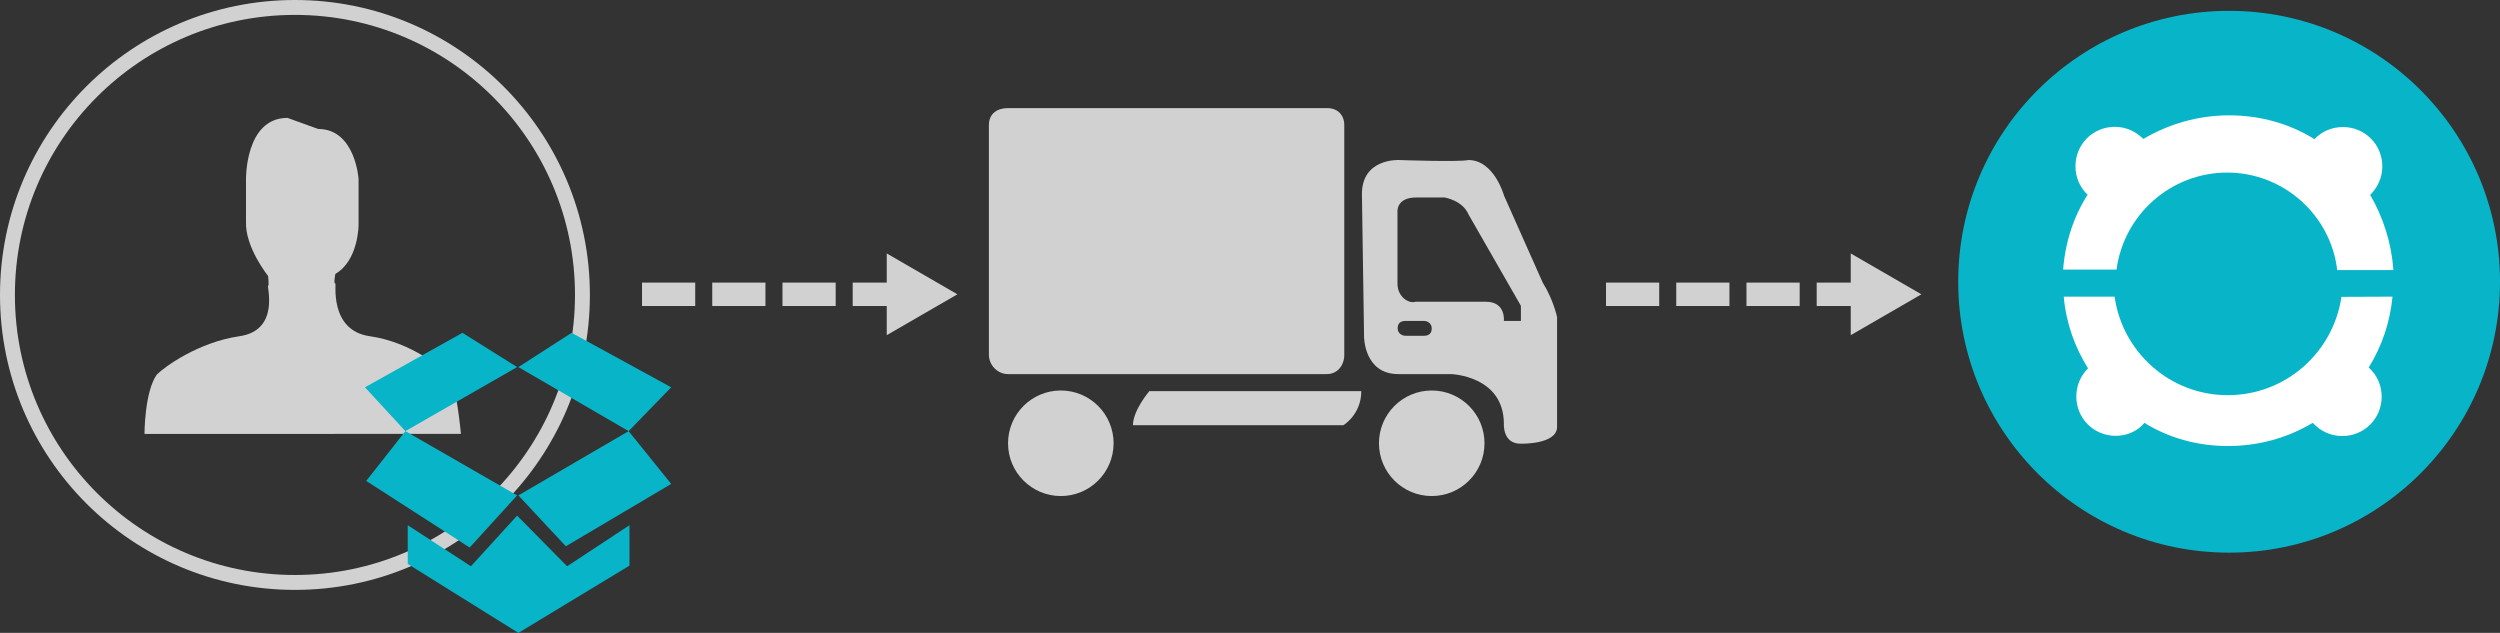<?xml version="1.0" encoding="utf-8"?>
<!-- Generator: Adobe Illustrator 17.1.0, SVG Export Plug-In . SVG Version: 6.00 Build 0)  -->
<!DOCTYPE svg PUBLIC "-//W3C//DTD SVG 1.1//EN" "http://www.w3.org/Graphics/SVG/1.1/DTD/svg11.dtd">
<svg version="1.1" id="Ebene_1" xmlns="http://www.w3.org/2000/svg" xmlns:xlink="http://www.w3.org/1999/xlink" x="0px" y="0px"
	 viewBox="0 0 1174.8 297.4" enable-background="new 0 0 1174.8 297.4" xml:space="preserve">
<rect x="0" y="0" width="1174.8" height="297.4" fill="#333333" stroke="none"/>
<circle fill="none" stroke="#D1D1D1" stroke-width="7" stroke-miterlimit="10" cx="138.6" cy="138.6" r="135.1"/>
<path fill="#D2D2D2" d="M149.5,60.6c17.5,0,19,23.5,19,23.5v21.6c0,0,0,16.7-10.9,23c0,0-1,5,0,4.5c0.5-0.5-3.1,22.1,16.2,24.8
	c19.5,2.8,33.4,14.9,37,18c3.6,3.6,5.8,27.9,5.8,27.9H67.9c0,0,0-19.8,5.8-27.9c3.6-3.6,19.5-15.2,38.8-18
	c19.3-2.8,12.7-23.8,13.5-23.8c0.5,0.5,0-4.5,0-4.5s-10.9-13.5-10.4-25.6c0-12.2,0-19.8,0-19.8s-0.5-28.9,19.5-28.9L149.5,60.6z"/>
<g id="Ebene_2_2_">
	<circle fill="#08B5C8" cx="1047.5" cy="132.4" r="127.3"/>
	<path fill="#FFFFFF" d="M1100.3,139.5c-3.9,26.2-26.2,46.2-53.5,46.2c-27.1,0-49.5-20.3-53.1-46.3h-23.9
		c1.1,12.5,5.2,23.7,11.4,33.7c-3.4,3.4-5.5,8-5.5,13.2c0,10.3,8.2,18.5,18.5,18.5c5.3,0,10.2-2.1,13.5-6.1
		c11.2,7,24.8,10.9,39.2,10.9c14.6,0,28.2-3.9,39.9-10.9c3.4,3.7,8.2,6.2,13.9,6.2c10.3,0,18.5-8.2,18.5-18.5
		c0-5.5-2.3-10.3-6.1-13.7c6.1-9.8,10-21,11.2-33.3L1100.3,139.5L1100.3,139.5L1100.3,139.5z"/>
	<path fill="#FFFFFF" d="M969.5,126.7h25.1c3.4-25.8,25.5-45.6,52-45.6c26.6,0,48.7,20.1,51.7,45.8h26.4
		c-0.9-12.8-4.8-24.8-10.9-35.3c3.4-3.4,5.7-8,5.7-13.4c0-10.3-8.2-18.5-18.5-18.5c-5.3,0-10,2.1-13.4,5.7
		c-11.6-7.3-25.5-11.2-40.1-11.2s-28.5,4.1-40.3,11.1c-3.4-3.4-8-5.7-13.4-5.7c-10.3,0-18.5,8.2-18.5,18.5c0,5.3,2.1,10,5.7,13.4
		C974.5,101.7,970.5,113.7,969.5,126.7z"/>
</g>
<g>
	<polygon fill="#08B5C8" points="243,172.5 217.3,156.4 171.5,182 190.5,202.6 	"/>
	<polygon fill="#08B5C8" points="243,232.8 190.5,202.6 172.1,226 220.7,257.3 	"/>
	<polygon fill="#08B5C8" points="243.6,232.8 265.9,256.7 315.4,227.4 295.4,202.6 	"/>
	<polygon fill="#08B5C8" points="266.5,266.1 243,242.3 221.3,266.1 191.6,246.8 191.6,265 243.6,297.4 295.8,265.8 295.8,246.8 	
		"/>
	<polygon fill="#08B5C8" points="315.4,182 268.6,156.4 243.6,172.5 295.4,202.6 	"/>
</g>
<g>
	<path fill="#D1D1D1" d="M631.7,166.8V58.8c0-4.9-3.2-8-8.1-8H473.7c-4.9,0-9,2.4-9,8v107.9c0,4.9,4.1,9.1,9,9.1h149.8
		C628.5,175.8,631.7,171.7,631.7,166.8z"/>
	<path fill="#D1D1D1" d="M725,132.9L706.8,92c0,0-4.6-16.8-16.8-16.8c-4.2,1-32.5,0-32.5,0s-17.8-1-17.5,16.4l1,66.7
		c0,0,0,17.5,16.1,17.5h24.8c0,0,24.8,0.7,24.8,23.4c0,0-0.6,9.3,7.8,9.3c0,0,17.2,0.5,17.2-7.9V149
		C731.7,149,729.9,140.6,725,132.9z M669,157.8h-8.4c-2.1,0-3.8-1.4-3.8-3.5c0-2.1,1-3.5,3.8-3.5h8.4c2.1,0,3.8,1.4,3.8,3.5
		C672.8,156.4,671.8,157.8,669,157.8z M714.7,150.8h-8c0,0,1-9-8.4-9h-33.2c-2.8,1-8.4-2-8.4-8.6v-33.2c0,0-1-7.2,8.8-7.2h13.3
		c0,0,8.5,1.3,11.3,8l24.6,42.9V150.8z"/>
	<circle fill="#D1D1D1" cx="672.8" cy="208.3" r="24.8"/>
	<path fill="#D1D1D1" d="M532.4,199.8h98.9c0,0,8.4-5,8.4-16h-99.6C540.1,183.8,532.4,192.8,532.4,199.8z"/>
	<circle fill="#D1D1D1" cx="498.5" cy="208.3" r="24.8"/>
</g>
<g>
	<path fill="#D1D1D1" d="M421.7,143.8h-21v-11h21V143.8z M392.7,143.8h-25v-11h25V143.8z M359.7,143.8h-25v-11h25V143.8z
		 M326.7,143.8h-25v-11h25V143.8z"/>
	<g>
		<polygon fill="#D1D1D1" points="416.7,157.5 449.9,138.3 416.7,119.1 		"/>
	</g>
</g>
<g>
	<path fill="#D1D1D1" d="M874.7,143.8h-21v-11h21V143.8z M845.7,143.8h-25v-11h25V143.8z M812.7,143.8h-25v-11h25V143.8z
		 M779.7,143.8h-25v-11h25V143.8z"/>
	<g>
		<polygon fill="#D1D1D1" points="869.7,157.5 902.9,138.3 869.7,119.1 		"/>
	</g>
</g>
</svg>
